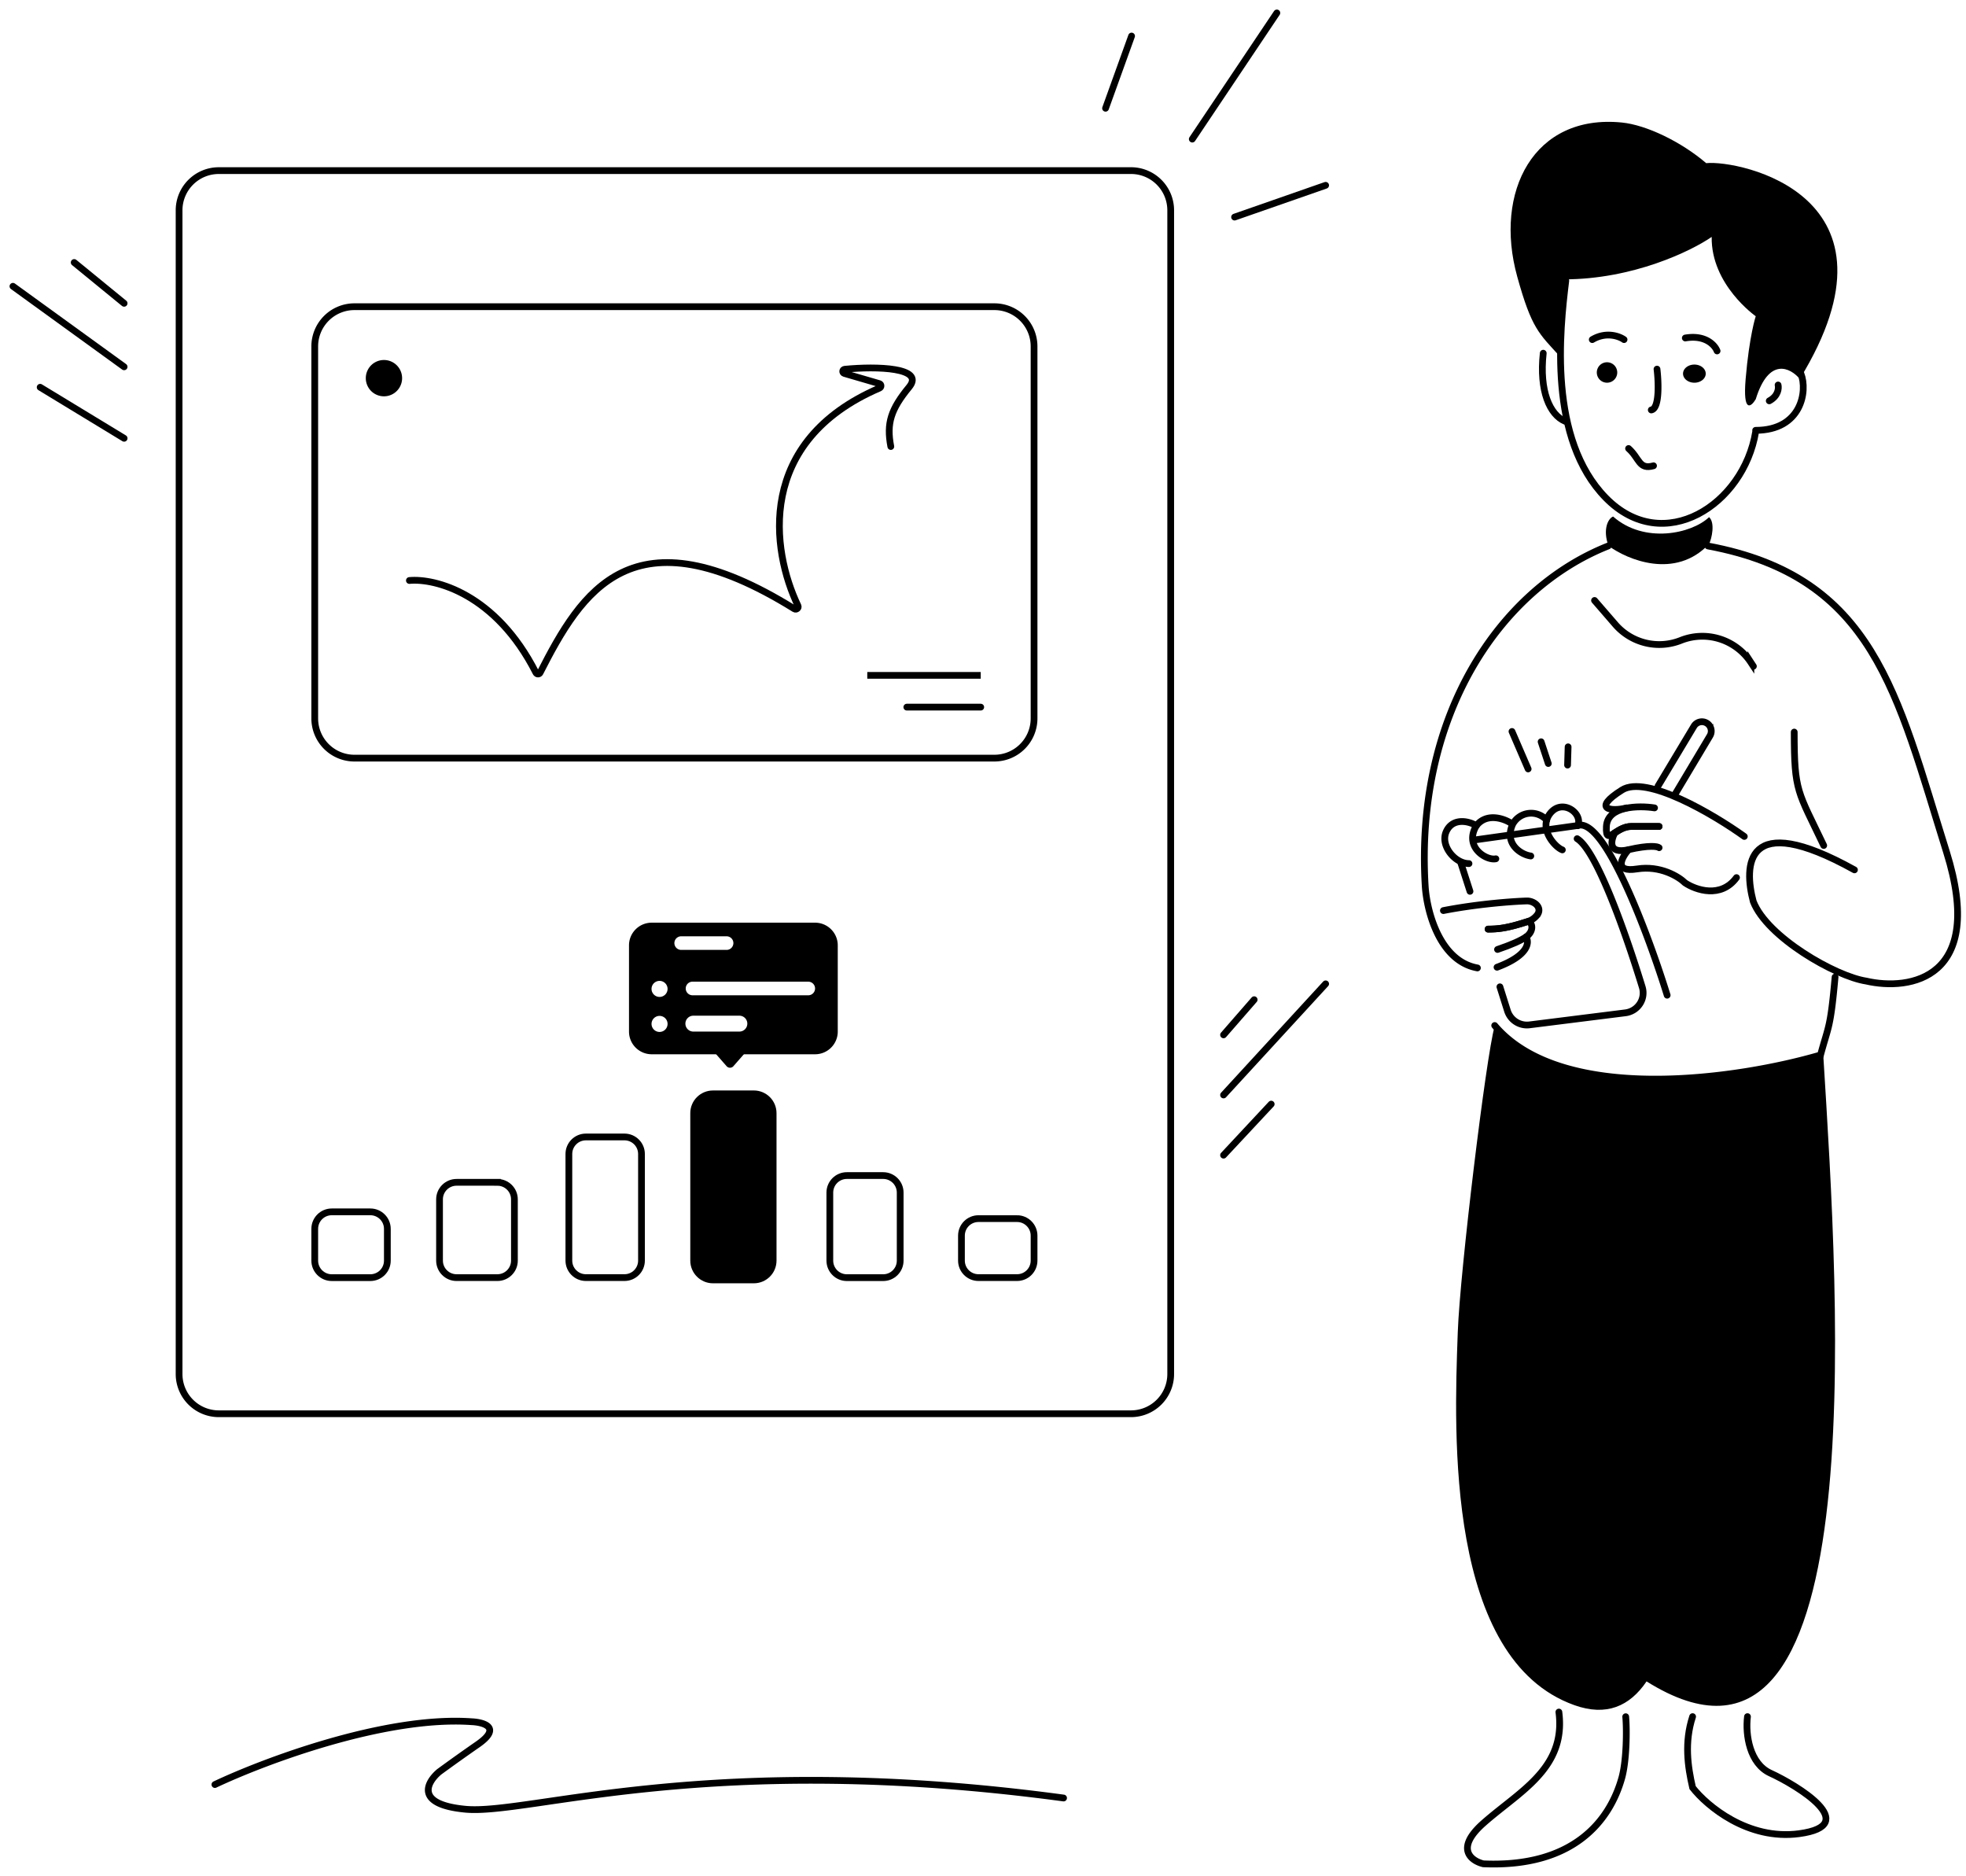 <svg xmlns="http://www.w3.org/2000/svg" width="152" height="145" fill="none"><path stroke="#000" stroke-width=".522" d="M28.632 93.672H25.65c-.727 0-1.316.589-1.316 1.315v2.455c0 .726.59 1.315 1.316 1.315h2.982c.727 0 1.316-.589 1.316-1.315v-2.455c0-.726-.59-1.315-1.316-1.315Zm9.824-2.282h-3.158c-.727 0-1.316.59-1.316 1.316v4.734c0 .726.59 1.315 1.316 1.315h3.158c.727 0 1.316-.589 1.316-1.315v-4.734c0-.727-.59-1.315-1.316-1.315Zm9.824-3.507h-2.982c-.727 0-1.316.589-1.316 1.315v8.241c0 .727.59 1.315 1.316 1.315h2.983c.726 0 1.315-.588 1.315-1.315v-8.241c0-.726-.589-1.315-1.315-1.315Z"/><path fill="#000" d="M58.281 84.29h-3.157c-.97 0-1.755.784-1.755 1.752V97.44c0 .969.786 1.754 1.755 1.754h3.157c.97 0 1.755-.785 1.755-1.754V86.043c0-.969-.786-1.754-1.755-1.754Z"/><path stroke="#000" stroke-width=".522" d="M68.281 90.867h-2.807c-.727 0-1.316.589-1.316 1.315v5.26c0 .727.59 1.316 1.316 1.316h2.807c.727 0 1.316-.589 1.316-1.315v-5.26c0-.727-.59-1.316-1.316-1.316Zm10.351 3.328H75.65c-.727 0-1.316.59-1.316 1.315v1.93c0 .726.59 1.314 1.316 1.314h2.982c.727 0 1.316-.588 1.316-1.315V95.51c0-.726-.59-1.315-1.316-1.315Z"/><path fill="#000" d="M56.704 82.412a.351.351 0 0 1-.528 0l-1.069-1.221a.35.35 0 0 1 .264-.582h2.138a.35.35 0 0 1 .264.582l-1.069 1.22Z"/><path stroke="#000" stroke-width=".522" d="M76.878 23.707H27.404a3.07 3.07 0 0 0-3.07 3.069v28.757a3.07 3.07 0 0 0 3.07 3.068h49.474a3.07 3.07 0 0 0 3.07-3.068V26.776a3.07 3.07 0 0 0-3.07-3.069Z"/><path fill="#000" d="M29.685 30.634a1.403 1.403 0 1 0 0-2.807 1.403 1.403 0 0 0 0 2.807Z"/><path stroke="#000" stroke-linecap="round" stroke-width=".522" d="M70.11 54.658h5.715m-8.772-2.455h8.772-8.772ZM31.652 44.87c1.985-.181 6.672 1.007 9.784 7.13.065.129.252.133.318.003 3.21-6.29 7.126-12.727 19.662-4.941.155.096.359-.073.28-.237-2.059-4.293-3.277-12.714 6.305-16.83.153-.065.148-.292-.012-.34l-2.709-.79c-.18-.053-.162-.303.026-.322 2.5-.248 6.226-.132 4.984 1.376-1.414 1.717-1.762 2.803-1.417 4.596"/><path stroke="#000" stroke-width=".522" d="M87.442 13.188H16.916a3.07 3.07 0 0 0-3.07 3.068v89.954a3.07 3.07 0 0 0 3.07 3.068h70.526a3.07 3.07 0 0 0 3.07-3.068V16.256a3.07 3.07 0 0 0-3.07-3.069Z"/><path stroke="#000" stroke-linecap="round" stroke-width=".522" d="m95.45 16.78 7.041-2.456M92.18 10.752 98.719 1M85.475 8.368l2.012-5.583M9.596 23.445l-3.86-3.156m3.861 13.59-6.492-3.945m6.491-1.58L1 22.129M94.598 89.29l3.684-3.946m-3.684-.705 7.894-8.592m-7.894 3.944 2.368-2.718m37.894-12.619c-2.363-1.693-7.565-4.781-9.456-3.59-2.363 1.486-.854 1.692.353 1.384"/><path stroke="#000" stroke-linecap="round" stroke-width=".522" d="M127.92 62.447c-1.207-.188-3.643-.164-3.723 1.436-.046.934.202.778.654.487.325-.209.755-.487 1.258-.487h2.163"/><path stroke="#000" stroke-linecap="round" stroke-width=".522" d="M128.272 63.883h-2.163c-.504 0-.934.278-1.258.486-.318.59-.553 1.678 1.056 1.309 1.609-.37 2.247-.256 2.365-.154"/><path stroke="#000" stroke-linecap="round" stroke-width=".522" d="M125.907 65.68c-.537.615-1.157 1.775.654 1.487 1.811-.287 3.235.599 3.721 1.078.821.547 2.767 1.23 3.974-.41m9.12-.598c-8.536-4.742-8.544-.276-7.823 2.448 1.066 2.753 6.358 5.786 8.733 6.148 3.351.772 9.284-.142 6.207-9.972-3.847-12.288-5.588-21.262-18.44-23.658"/><path stroke="#000" stroke-linecap="round" stroke-width=".522" d="M138.719 56.586c0 4.653.273 4.543 2.28 8.767m-19.804-6.215.042-1.411m-1.532 1.29-.555-1.681m-1.002 2.1-1.25-2.897m18.207 76.149c-.172 1.423.172 3.64 1.777 4.372 2.007.915 7.151 4.016 2.212 4.678-3.951.528-7.133-2.153-8.231-3.559-.378-1.628-.646-3.509 0-5.491"/><path fill="#000" d="M127.303 129.966c17.602 11.025 14.869-28.959 13.663-48.388-12.78 3.98-23.13 1.429-25.423-2.195-.65 2.313-2.666 18.872-2.836 23.581l-.007.188c-.278 7.656-.907 25.106 9.024 28.652 2.47.881 4.272.089 5.579-1.838Z"/><path stroke="#000" stroke-linecap="round" stroke-width=".522" d="M125.691 132.696c.093 1.02.07 3.402-.304 4.734-.944 3.368-3.798 6.932-10.7 6.637-.93-.223-2.231-1.163 0-3.138.816-.722 1.7-1.382 2.532-2.064 2.014-1.652 3.709-3.433 3.305-6.529m21.354-56.813c-.358 3.999-.51 3.746-1.124 6.023-6.2 1.822-19.918 3.917-25.192-2.277m20-27.769-.195-.298a4.493 4.493 0 0 0-5.417-1.701 4.494 4.494 0 0 1-5.062-1.231l-1.607-1.856"/><path fill="#000" d="M124.355 42.187c-.451-1.255-.039-2.1.361-2.261 2.411 2.125 6.067 1.336 7.421.048.483.425.202 1.682 0 2.069-2.61 2.782-6.326 1.223-7.782.144Zm-7.052-20.807c1.119 4.037 1.681 4.394 3.309 6.183 0-1.767.303-4.735.303-5.97 5.335 0 9.837-2.186 11.423-3.28-.058 3.707 3.405 6.13 3.405 6.13s-.496 1.498-.78 4.848c-.228 2.68.426 2.162.78 1.568 1.021-3.307 2.695-2.423 3.406-1.568 8.705-14.198-4.683-16.941-7.237-16.68-1.93-1.654-4.621-2.95-6.513-3.14-6.824-.685-9.912 5.362-8.096 11.908Z"/><path stroke="#000" stroke-linecap="round" stroke-width=".522" d="M135.738 33.37c-.923 5.627-7.114 9.673-11.583 5.115-4.468-4.558-3.573-12.9-3.096-16.794m18.177 7.188c.541 1.363.034 4.384-3.5 4.384m1.736-3.505c.061.253.012.853-.683 1.227"/><path stroke="#000" stroke-linecap="round" stroke-width=".522" d="M121.001 32.561c-1.176-.494-2.005-2.326-1.686-5.26m8.527 8.702c-1.139.32-1.067-.561-1.93-1.335"/><path fill="#000" d="M124.246 29.582a.79.79 0 1 1 0-1.58.79.79 0 0 1 0 1.58Zm6.754 0c-.485 0-.877-.314-.877-.7 0-.388.392-.702.877-.702.484 0 .877.314.877.701 0 .387-.393.701-.877.701Z"/><path stroke="#000" stroke-linecap="round" stroke-width=".522" d="M132.755 27.126c-.168-.444-.897-1.266-2.456-1m-4.737.124c-.372-.265-1.385-.636-2.457 0m5.005 2.281c.121 1.006.205 3.044-.442 3.157m1.883 29.632 2.651-4.439a.722.722 0 0 0-1.24-.741l-2.769 4.616m.702 16.169c-1.411-4.556-4.695-13.399-6.781-13.146-.095.011-.189.038-.284.052l-7.848 1.098m-1.052 1.727.721 2.24"/><path stroke="#000" stroke-linecap="round" stroke-width=".522" d="M121.935 64.828c1.5.92 3.732 7.225 5.033 11.468.285.925-.344 1.871-1.303 1.992l-7.414.93a1.58 1.58 0 0 1-1.704-1.092l-.582-1.848m4.826-10.586c-.488-.181-1.502-1.253-1.213-2.292.05-.18.139-.36.278-.534.935-1.173 2.545 0 2.129.96"/><path stroke="#000" stroke-linecap="round" stroke-width=".522" d="M119.58 63.393a1.62 1.62 0 0 0-2.63.32c-.675 1.493.623 2.346 1.402 2.452m-1.403-2.45c-.537-.409-1.974-.96-2.805.107-.986 1.652.779 2.719 1.507 2.559"/><path stroke="#000" stroke-linecap="round" stroke-width=".522" d="M114.144 63.82c-.676-.41-1.876-.587-2.337.479-.462 1.066.675 2.453 1.766 2.453m4.406 5.678c.279.395.221 1.416-2.237 2.334m-4.146-4.38c2.666-.52 5.403-.712 6.44-.743.556-.017 1.174.463.863 1.006a1.486 1.486 0 0 1-.747.573c-1.662.547-2.37.596-3.102.598"/><path stroke="#000" stroke-linecap="round" stroke-width=".522" d="M115.049 71.816c.731-.002 1.44-.05 3.102-.597.379.138.428.796-.172 1.206-.379.26-1.065.58-2.199.965"/><path stroke="#000" stroke-linecap="round" stroke-width=".522" d="M124.333 42.203c-8.322 3.302-14.959 13.005-14.142 26.316.12 1.879 1.093 5.77 4.034 6.299m-97.61 63.121c3.835-1.812 13.17-5.321 19.829-4.858.944.038 2.37.439.52 1.735a149.173 149.173 0 0 0-3.006 2.14c-.963.809-1.907 2.521 2.023 2.891 4.914.463 18.789-4.569 46.248-.867"/><path fill="#000" fill-rule="evenodd" d="M50.385 71.32h12.632c.969 0 1.754.785 1.754 1.754v6.663c0 .968-.785 1.754-1.754 1.754H50.385a1.754 1.754 0 0 1-1.754-1.754v-6.663c0-.969.785-1.754 1.754-1.754Zm3.158 4.56h8.947a.526.526 0 1 1 0 1.052h-8.947a.526.526 0 1 1 0-1.053Zm3.597 2.63h-3.51a.614.614 0 1 0 0 1.227h3.51a.614.614 0 1 0 0-1.227Zm-4.474-6.138h3.509a.526.526 0 1 1 0 1.052h-3.509a.526.526 0 1 1 0-1.052Zm-1.053 6.773a.62.62 0 1 1-1.24 0 .62.62 0 0 1 1.24 0Zm-.62-2.086a.62.62 0 1 0 0-1.24.62.62 0 0 0 0 1.24Z" clip-rule="evenodd"/></svg>